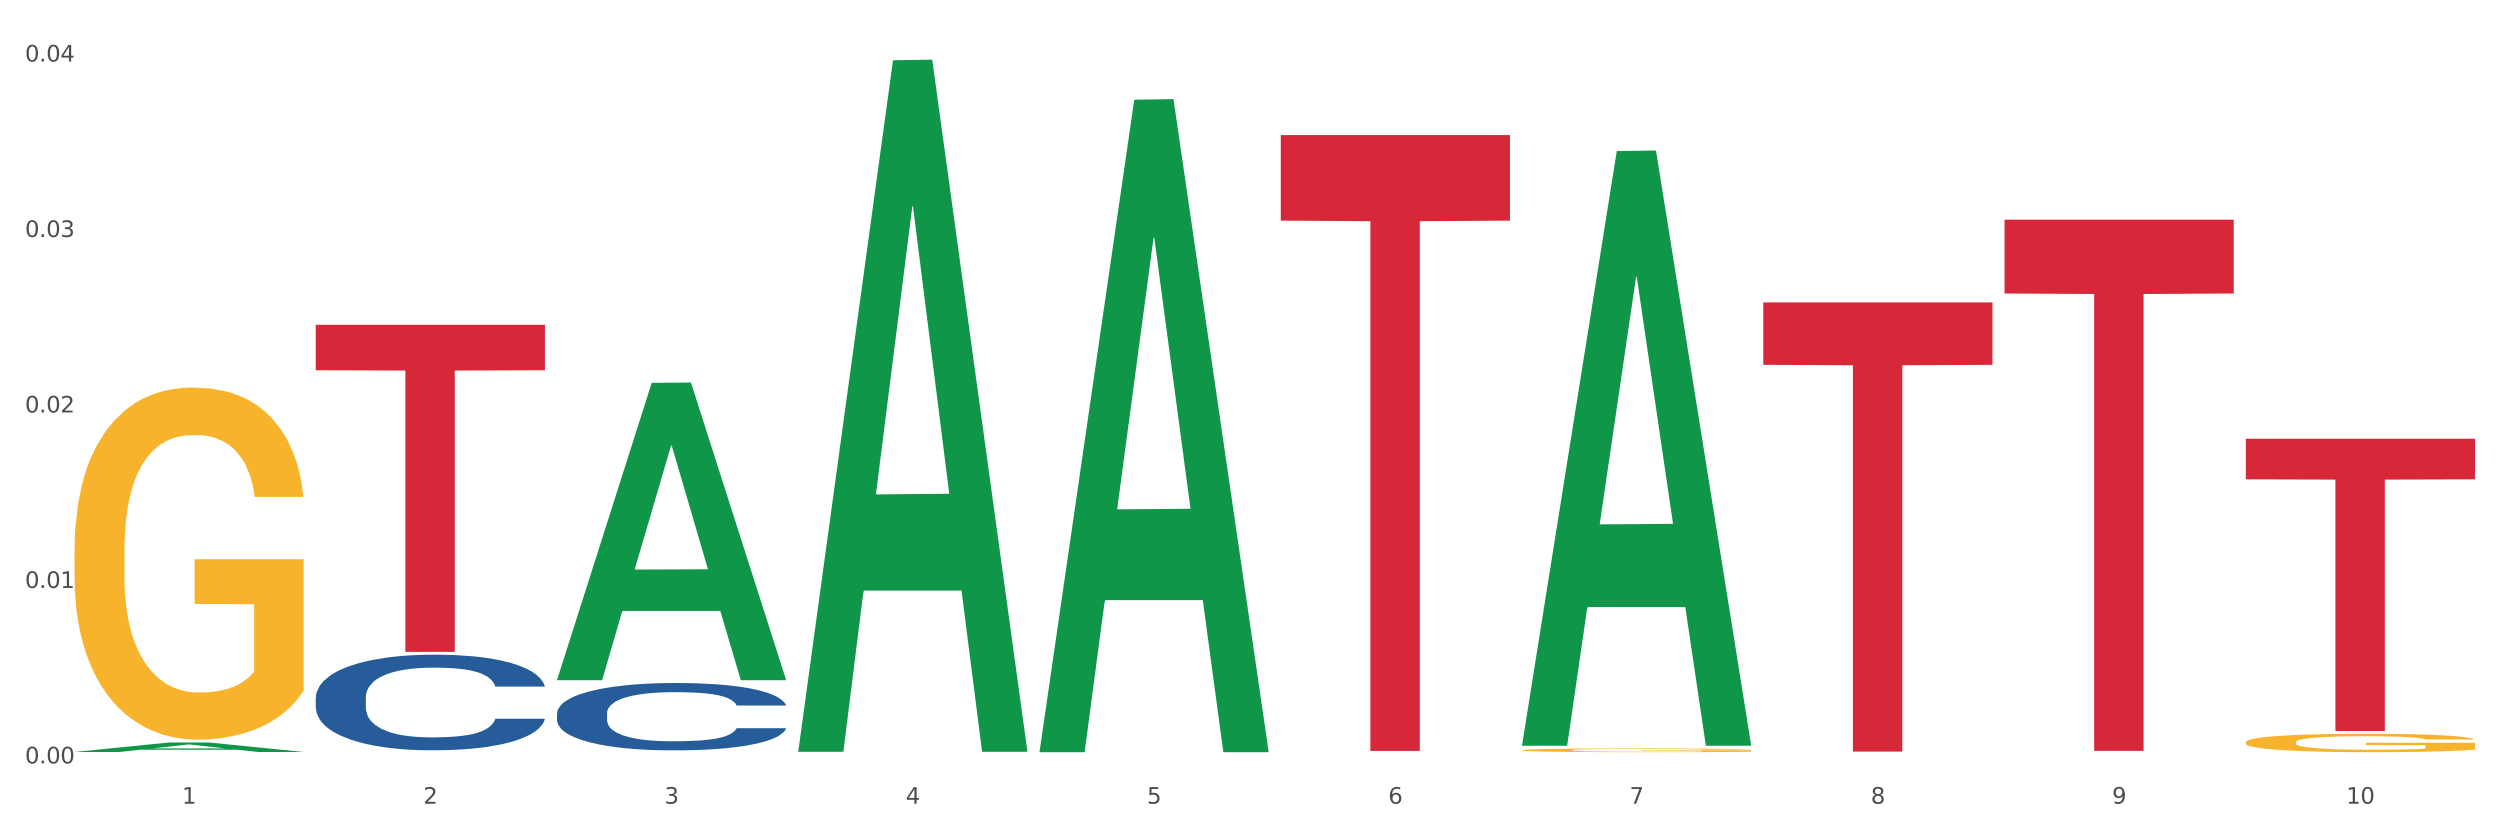 <?xml version="1.0" encoding="utf-8" standalone="no"?>
<!DOCTYPE svg PUBLIC "-//W3C//DTD SVG 1.1//EN"
  "http://www.w3.org/Graphics/SVG/1.1/DTD/svg11.dtd">
<svg xmlns:xlink="http://www.w3.org/1999/xlink" width="1080pt" height="360pt" viewBox="0 0 1080 360" xmlns="http://www.w3.org/2000/svg" version="1.1">
 <rect x="0" y="0" width="1080" height="360" fill="#333333" stroke="none"/>
 <defs>
  <style type="text/css">*{stroke-linejoin: round; stroke-linecap: butt}</style>
 </defs>
 <g id="figure_1">
  <g id="patch_1">
   <path d="M 0 360 
L 1080 360 
L 1080 0 
L 0 0 
z
" style="fill: #ffffff; stroke: #ffffff; stroke-linejoin: miter"/>
  </g>
  <g id="axes_1">
   <g id="matplotlib.axis_1">
    <g id="xtick_1">
     <g id="text_1">
      <!-- 1 -->
      <g style="fill: #4d4d4d" transform="translate(78.627 347.204) scale(0.096 -0.096)">
       <defs>
        <path id="DejaVuSans-31" d="M 794 531 
L 1825 531 
L 1825 4091 
L 703 3866 
L 703 4441 
L 1819 4666 
L 2450 4666 
L 2450 531 
L 3481 531 
L 3481 0 
L 794 0 
L 794 531 
z
" transform="scale(0.016)"/>
       </defs>
       <use xlink:href="#DejaVuSans-31"/>
      </g>
     </g>
    </g>
    <g id="xtick_2">
     <g id="text_2">
      <!-- 2 -->
      <g style="fill: #4d4d4d" transform="translate(182.851 347.204) scale(0.096 -0.096)">
       <defs>
        <path id="DejaVuSans-32" d="M 1228 531 
L 3431 531 
L 3431 0 
L 469 0 
L 469 531 
Q 828 903 1448 1529 
Q 2069 2156 2228 2338 
Q 2531 2678 2651 2914 
Q 2772 3150 2772 3378 
Q 2772 3750 2511 3984 
Q 2250 4219 1831 4219 
Q 1534 4219 1204 4116 
Q 875 4013 500 3803 
L 500 4441 
Q 881 4594 1212 4672 
Q 1544 4750 1819 4750 
Q 2544 4750 2975 4387 
Q 3406 4025 3406 3419 
Q 3406 3131 3298 2873 
Q 3191 2616 2906 2266 
Q 2828 2175 2409 1742 
Q 1991 1309 1228 531 
z
" transform="scale(0.016)"/>
       </defs>
       <use xlink:href="#DejaVuSans-32"/>
      </g>
     </g>
    </g>
    <g id="xtick_3">
     <g id="text_3">
      <!-- 3 -->
      <g style="fill: #4d4d4d" transform="translate(287.074 347.204) scale(0.096 -0.096)">
       <defs>
        <path id="DejaVuSans-33" d="M 2597 2516 
Q 3050 2419 3304 2112 
Q 3559 1806 3559 1356 
Q 3559 666 3084 287 
Q 2609 -91 1734 -91 
Q 1441 -91 1130 -33 
Q 819 25 488 141 
L 488 750 
Q 750 597 1062 519 
Q 1375 441 1716 441 
Q 2309 441 2620 675 
Q 2931 909 2931 1356 
Q 2931 1769 2642 2001 
Q 2353 2234 1838 2234 
L 1294 2234 
L 1294 2753 
L 1863 2753 
Q 2328 2753 2575 2939 
Q 2822 3125 2822 3475 
Q 2822 3834 2567 4026 
Q 2313 4219 1838 4219 
Q 1578 4219 1281 4162 
Q 984 4106 628 3988 
L 628 4550 
Q 988 4650 1302 4700 
Q 1616 4750 1894 4750 
Q 2613 4750 3031 4423 
Q 3450 4097 3450 3541 
Q 3450 3153 3228 2886 
Q 3006 2619 2597 2516 
z
" transform="scale(0.016)"/>
       </defs>
       <use xlink:href="#DejaVuSans-33"/>
      </g>
     </g>
    </g>
    <g id="xtick_4">
     <g id="text_4">
      <!-- 4 -->
      <g style="fill: #4d4d4d" transform="translate(391.298 347.204) scale(0.096 -0.096)">
       <defs>
        <path id="DejaVuSans-34" d="M 2419 4116 
L 825 1625 
L 2419 1625 
L 2419 4116 
z
M 2253 4666 
L 3047 4666 
L 3047 1625 
L 3713 1625 
L 3713 1100 
L 3047 1100 
L 3047 0 
L 2419 0 
L 2419 1100 
L 313 1100 
L 313 1709 
L 2253 4666 
z
" transform="scale(0.016)"/>
       </defs>
       <use xlink:href="#DejaVuSans-34"/>
      </g>
     </g>
    </g>
    <g id="xtick_5">
     <g id="text_5">
      <!-- 5 -->
      <g style="fill: #4d4d4d" transform="translate(495.522 347.204) scale(0.096 -0.096)">
       <defs>
        <path id="DejaVuSans-35" d="M 691 4666 
L 3169 4666 
L 3169 4134 
L 1269 4134 
L 1269 2991 
Q 1406 3038 1543 3061 
Q 1681 3084 1819 3084 
Q 2600 3084 3056 2656 
Q 3513 2228 3513 1497 
Q 3513 744 3044 326 
Q 2575 -91 1722 -91 
Q 1428 -91 1123 -41 
Q 819 9 494 109 
L 494 744 
Q 775 591 1075 516 
Q 1375 441 1709 441 
Q 2250 441 2565 725 
Q 2881 1009 2881 1497 
Q 2881 1984 2565 2268 
Q 2250 2553 1709 2553 
Q 1456 2553 1204 2497 
Q 953 2441 691 2322 
L 691 4666 
z
" transform="scale(0.016)"/>
       </defs>
       <use xlink:href="#DejaVuSans-35"/>
      </g>
     </g>
    </g>
    <g id="xtick_6">
     <g id="text_6">
      <!-- 6 -->
      <g style="fill: #4d4d4d" transform="translate(599.745 347.204) scale(0.096 -0.096)">
       <defs>
        <path id="DejaVuSans-36" d="M 2113 2584 
Q 1688 2584 1439 2293 
Q 1191 2003 1191 1497 
Q 1191 994 1439 701 
Q 1688 409 2113 409 
Q 2538 409 2786 701 
Q 3034 994 3034 1497 
Q 3034 2003 2786 2293 
Q 2538 2584 2113 2584 
z
M 3366 4563 
L 3366 3988 
Q 3128 4100 2886 4159 
Q 2644 4219 2406 4219 
Q 1781 4219 1451 3797 
Q 1122 3375 1075 2522 
Q 1259 2794 1537 2939 
Q 1816 3084 2150 3084 
Q 2853 3084 3261 2657 
Q 3669 2231 3669 1497 
Q 3669 778 3244 343 
Q 2819 -91 2113 -91 
Q 1303 -91 875 529 
Q 447 1150 447 2328 
Q 447 3434 972 4092 
Q 1497 4750 2381 4750 
Q 2619 4750 2861 4703 
Q 3103 4656 3366 4563 
z
" transform="scale(0.016)"/>
       </defs>
       <use xlink:href="#DejaVuSans-36"/>
      </g>
     </g>
    </g>
    <g id="xtick_7">
     <g id="text_7">
      <!-- 7 -->
      <g style="fill: #4d4d4d" transform="translate(703.969 347.204) scale(0.096 -0.096)">
       <defs>
        <path id="DejaVuSans-37" d="M 525 4666 
L 3525 4666 
L 3525 4397 
L 1831 0 
L 1172 0 
L 2766 4134 
L 525 4134 
L 525 4666 
z
" transform="scale(0.016)"/>
       </defs>
       <use xlink:href="#DejaVuSans-37"/>
      </g>
     </g>
    </g>
    <g id="xtick_8">
     <g id="text_8">
      <!-- 8 -->
      <g style="fill: #4d4d4d" transform="translate(808.193 347.204) scale(0.096 -0.096)">
       <defs>
        <path id="DejaVuSans-38" d="M 2034 2216 
Q 1584 2216 1326 1975 
Q 1069 1734 1069 1313 
Q 1069 891 1326 650 
Q 1584 409 2034 409 
Q 2484 409 2743 651 
Q 3003 894 3003 1313 
Q 3003 1734 2745 1975 
Q 2488 2216 2034 2216 
z
M 1403 2484 
Q 997 2584 770 2862 
Q 544 3141 544 3541 
Q 544 4100 942 4425 
Q 1341 4750 2034 4750 
Q 2731 4750 3128 4425 
Q 3525 4100 3525 3541 
Q 3525 3141 3298 2862 
Q 3072 2584 2669 2484 
Q 3125 2378 3379 2068 
Q 3634 1759 3634 1313 
Q 3634 634 3220 271 
Q 2806 -91 2034 -91 
Q 1263 -91 848 271 
Q 434 634 434 1313 
Q 434 1759 690 2068 
Q 947 2378 1403 2484 
z
M 1172 3481 
Q 1172 3119 1398 2916 
Q 1625 2713 2034 2713 
Q 2441 2713 2670 2916 
Q 2900 3119 2900 3481 
Q 2900 3844 2670 4047 
Q 2441 4250 2034 4250 
Q 1625 4250 1398 4047 
Q 1172 3844 1172 3481 
z
" transform="scale(0.016)"/>
       </defs>
       <use xlink:href="#DejaVuSans-38"/>
      </g>
     </g>
    </g>
    <g id="xtick_9">
     <g id="text_9">
      <!-- 9 -->
      <g style="fill: #4d4d4d" transform="translate(912.416 347.204) scale(0.096 -0.096)">
       <defs>
        <path id="DejaVuSans-39" d="M 703 97 
L 703 672 
Q 941 559 1184 500 
Q 1428 441 1663 441 
Q 2288 441 2617 861 
Q 2947 1281 2994 2138 
Q 2813 1869 2534 1725 
Q 2256 1581 1919 1581 
Q 1219 1581 811 2004 
Q 403 2428 403 3163 
Q 403 3881 828 4315 
Q 1253 4750 1959 4750 
Q 2769 4750 3195 4129 
Q 3622 3509 3622 2328 
Q 3622 1225 3098 567 
Q 2575 -91 1691 -91 
Q 1453 -91 1209 -44 
Q 966 3 703 97 
z
M 1959 2075 
Q 2384 2075 2632 2365 
Q 2881 2656 2881 3163 
Q 2881 3666 2632 3958 
Q 2384 4250 1959 4250 
Q 1534 4250 1286 3958 
Q 1038 3666 1038 3163 
Q 1038 2656 1286 2365 
Q 1534 2075 1959 2075 
z
" transform="scale(0.016)"/>
       </defs>
       <use xlink:href="#DejaVuSans-39"/>
      </g>
     </g>
    </g>
    <g id="xtick_10">
     <g id="text_10">
      <!-- 10 -->
      <g style="fill: #4d4d4d" transform="translate(1013.586 347.204) scale(0.096 -0.096)">
       <defs>
        <path id="DejaVuSans-30" d="M 2034 4250 
Q 1547 4250 1301 3770 
Q 1056 3291 1056 2328 
Q 1056 1369 1301 889 
Q 1547 409 2034 409 
Q 2525 409 2770 889 
Q 3016 1369 3016 2328 
Q 3016 3291 2770 3770 
Q 2525 4250 2034 4250 
z
M 2034 4750 
Q 2819 4750 3233 4129 
Q 3647 3509 3647 2328 
Q 3647 1150 3233 529 
Q 2819 -91 2034 -91 
Q 1250 -91 836 529 
Q 422 1150 422 2328 
Q 422 3509 836 4129 
Q 1250 4750 2034 4750 
z
" transform="scale(0.016)"/>
       </defs>
       <use xlink:href="#DejaVuSans-31"/>
       <use xlink:href="#DejaVuSans-30" transform="translate(63.623 0)"/>
      </g>
     </g>
    </g>
    <g id="xtick_11"/>
    <g id="xtick_12"/>
    <g id="xtick_13"/>
    <g id="xtick_14"/>
    <g id="xtick_15"/>
    <g id="xtick_16"/>
    <g id="xtick_17"/>
    <g id="xtick_18"/>
    <g id="xtick_19"/>
   </g>
   <g id="matplotlib.axis_2">
    <g id="ytick_1">
     <g id="text_11">
      <!-- 0.00 -->
      <g style="fill: #4d4d4d" transform="translate(10.8 329.798) scale(0.096 -0.096)">
       <defs>
        <path id="DejaVuSans-2e" d="M 684 794 
L 1344 794 
L 1344 0 
L 684 0 
L 684 794 
z
" transform="scale(0.016)"/>
       </defs>
       <use xlink:href="#DejaVuSans-30"/>
       <use xlink:href="#DejaVuSans-2e" transform="translate(63.623 0)"/>
       <use xlink:href="#DejaVuSans-30" transform="translate(95.41 0)"/>
       <use xlink:href="#DejaVuSans-30" transform="translate(159.033 0)"/>
      </g>
     </g>
    </g>
    <g id="ytick_2">
     <g id="text_12">
      <!-- 0.01 -->
      <g style="fill: #4d4d4d" transform="translate(10.8 253.996) scale(0.096 -0.096)">
       <use xlink:href="#DejaVuSans-30"/>
       <use xlink:href="#DejaVuSans-2e" transform="translate(63.623 0)"/>
       <use xlink:href="#DejaVuSans-30" transform="translate(95.41 0)"/>
       <use xlink:href="#DejaVuSans-31" transform="translate(159.033 0)"/>
      </g>
     </g>
    </g>
    <g id="ytick_3">
     <g id="text_13">
      <!-- 0.02 -->
      <g style="fill: #4d4d4d" transform="translate(10.8 178.193) scale(0.096 -0.096)">
       <use xlink:href="#DejaVuSans-30"/>
       <use xlink:href="#DejaVuSans-2e" transform="translate(63.623 0)"/>
       <use xlink:href="#DejaVuSans-30" transform="translate(95.41 0)"/>
       <use xlink:href="#DejaVuSans-32" transform="translate(159.033 0)"/>
      </g>
     </g>
    </g>
    <g id="ytick_4">
     <g id="text_14">
      <!-- 0.03 -->
      <g style="fill: #4d4d4d" transform="translate(10.8 102.39) scale(0.096 -0.096)">
       <use xlink:href="#DejaVuSans-30"/>
       <use xlink:href="#DejaVuSans-2e" transform="translate(63.623 0)"/>
       <use xlink:href="#DejaVuSans-30" transform="translate(95.41 0)"/>
       <use xlink:href="#DejaVuSans-33" transform="translate(159.033 0)"/>
      </g>
     </g>
    </g>
    <g id="ytick_5">
     <g id="text_15">
      <!-- 0.04 -->
      <g style="fill: #4d4d4d" transform="translate(10.8 26.587) scale(0.096 -0.096)">
       <use xlink:href="#DejaVuSans-30"/>
       <use xlink:href="#DejaVuSans-2e" transform="translate(63.623 0)"/>
       <use xlink:href="#DejaVuSans-30" transform="translate(95.41 0)"/>
       <use xlink:href="#DejaVuSans-34" transform="translate(159.033 0)"/>
      </g>
     </g>
    </g>
    <g id="ytick_6"/>
    <g id="ytick_7"/>
    <g id="ytick_8"/>
    <g id="ytick_9"/>
   </g>
   <g id="PolyCollection_1">
    <path d="M 32.175 324.847 
L 32.277 324.843 
L 73.107 320.735 
L 90.051 320.731 
L 131.187 324.855 
L 111.589 324.855 
L 102.709 323.895 
L 60.552 323.895 
L 60.246 323.91 
L 51.671 324.855 
L 32.175 324.855 
L 32.175 324.847 
L 65.86 323.322 
L 97.401 323.318 
L 81.783 321.61 
L 81.579 321.602 
L 81.375 321.614 
L 65.758 323.318 
L 65.86 323.322 
L 32.175 324.847 
z
" clip-path="url(#p66f20a1de7)" style="fill: #109648"/>
    <path d="M 970.188 320.666 
L 970.304 320.659 
L 970.304 320.397 
L 970.538 320.172 
L 971.707 319.626 
L 973.461 319.175 
L 974.747 318.935 
L 976.032 318.739 
L 977.552 318.543 
L 979.422 318.339 
L 982.813 318.041 
L 984.917 317.888 
L 987.488 317.728 
L 992.164 317.495 
L 995.554 317.365 
L 999.061 317.255 
L 1004.789 317.125 
L 1008.53 317.066 
L 1012.505 317.023 
L 1017.297 316.994 
L 1020.921 316.986 
L 1028.87 317.008 
L 1035.65 317.074 
L 1038.923 317.125 
L 1043.132 317.212 
L 1045.353 317.27 
L 1048.977 317.386 
L 1052.717 317.539 
L 1055.289 317.67 
L 1059.147 317.917 
L 1062.069 318.164 
L 1064.758 318.47 
L 1066.161 318.681 
L 1067.213 318.877 
L 1068.148 319.103 
L 1069.083 319.459 
L 1048.041 319.459 
L 1047.223 319.204 
L 1045.937 318.964 
L 1044.067 318.732 
L 1042.43 318.586 
L 1039.625 318.404 
L 1037.053 318.288 
L 1034.364 318.201 
L 1031.091 318.128 
L 1028.52 318.092 
L 1024.896 318.063 
L 1017.765 318.07 
L 1012.972 318.128 
L 1009.699 318.201 
L 1007.595 318.266 
L 1005.724 318.339 
L 1003.62 318.441 
L 1001.165 318.594 
L 999.412 318.732 
L 997.659 318.906 
L 996.256 319.081 
L 994.97 319.284 
L 993.918 319.503 
L 993.1 319.728 
L 992.398 320.004 
L 991.814 320.463 
L 991.814 321.459 
L 992.047 321.684 
L 992.632 321.982 
L 993.333 322.208 
L 994.502 322.477 
L 995.554 322.659 
L 997.542 322.921 
L 999.763 323.139 
L 1001.516 323.277 
L 1003.27 323.393 
L 1006.309 323.553 
L 1009.699 323.684 
L 1012.621 323.764 
L 1016.596 323.837 
L 1019.285 323.866 
L 1021.623 323.88 
L 1027.351 323.88 
L 1031.442 323.859 
L 1036.001 323.808 
L 1039.508 323.742 
L 1042.43 323.662 
L 1045.704 323.531 
L 1047.808 323.408 
L 1047.808 321.888 
L 1022.09 321.881 
L 1022.09 320.87 
L 1069.2 320.87 
L 1069.2 323.837 
L 1067.213 323.99 
L 1064.992 324.128 
L 1062.654 324.251 
L 1059.147 324.404 
L 1054.938 324.55 
L 1051.198 324.651 
L 1047.223 324.739 
L 1042.547 324.819 
L 1036.469 324.891 
L 1032.728 324.92 
L 1028.052 324.942 
L 1022.558 324.95 
L 1017.765 324.935 
L 1013.089 324.899 
L 1008.179 324.833 
L 1003.387 324.739 
L 999.763 324.644 
L 996.139 324.528 
L 992.281 324.375 
L 989.242 324.23 
L 986.904 324.099 
L 984.332 323.931 
L 981.527 323.713 
L 979.422 323.517 
L 977.552 323.313 
L 975.565 323.051 
L 974.162 322.826 
L 972.759 322.542 
L 971.941 322.331 
L 971.006 322.004 
L 970.304 321.546 
L 970.188 320.666 
z
" clip-path="url(#p66f20a1de7)" style="fill: #f7b32b"/>
    <path d="M 240.622 308.137 
L 240.739 308.111 
L 240.739 307.367 
L 241.09 306.357 
L 242.378 304.496 
L 244.016 303.088 
L 246.825 301.44 
L 248.347 300.749 
L 250.336 299.978 
L 254.432 298.729 
L 259.114 297.666 
L 262.391 297.081 
L 264.849 296.709 
L 270.349 296.045 
L 273.509 295.752 
L 276.786 295.513 
L 279.595 295.354 
L 284.277 295.167 
L 288.022 295.088 
L 292.352 295.061 
L 295.98 295.088 
L 300.779 295.194 
L 307.801 295.513 
L 310.493 295.699 
L 314.121 296.018 
L 317.866 296.443 
L 320.909 296.868 
L 324.42 297.48 
L 328.048 298.277 
L 331.559 299.287 
L 334.017 300.217 
L 336.007 301.201 
L 337.762 302.397 
L 339.049 303.699 
L 339.635 304.789 
L 318.217 304.789 
L 317.632 303.805 
L 316.462 302.742 
L 315.291 302.025 
L 314.004 301.44 
L 312.014 300.775 
L 310.259 300.35 
L 307.333 299.845 
L 304.641 299.526 
L 302.417 299.34 
L 299.725 299.181 
L 293.991 299.021 
L 289.894 299.021 
L 287.32 299.074 
L 284.16 299.207 
L 281.468 299.393 
L 278.308 299.712 
L 275.85 300.058 
L 273.392 300.51 
L 271.988 300.829 
L 269.881 301.413 
L 268.477 301.892 
L 266.604 302.716 
L 265.551 303.3 
L 263.678 304.815 
L 262.859 305.931 
L 262.508 306.702 
L 262.274 307.553 
L 262.274 311.699 
L 262.976 313.559 
L 263.561 314.357 
L 264.498 315.26 
L 266.253 316.43 
L 268.828 317.573 
L 271.52 318.396 
L 273.743 318.901 
L 275.85 319.274 
L 277.957 319.566 
L 280.532 319.832 
L 282.638 319.991 
L 285.798 320.151 
L 289.543 320.23 
L 292.469 320.23 
L 298.438 320.097 
L 301.13 319.965 
L 303.705 319.779 
L 306.513 319.486 
L 308.737 319.167 
L 310.025 318.928 
L 312.131 318.423 
L 313.77 317.891 
L 315.174 317.28 
L 316.11 316.749 
L 317.164 315.951 
L 317.983 315.048 
L 318.217 314.569 
L 339.635 314.569 
L 339.167 315.526 
L 338.347 316.456 
L 336.709 317.705 
L 335.421 318.423 
L 333.432 319.3 
L 331.325 320.044 
L 328.399 320.868 
L 325.707 321.479 
L 322.899 322.011 
L 319.856 322.489 
L 314.355 323.154 
L 312.365 323.34 
L 308.152 323.659 
L 304.875 323.845 
L 300.077 324.031 
L 295.161 324.137 
L 290.011 324.164 
L 285.447 324.111 
L 280.414 323.951 
L 277.254 323.792 
L 273.743 323.553 
L 269.647 323.18 
L 265.785 322.729 
L 262.157 322.197 
L 258.763 321.586 
L 255.603 320.895 
L 251.507 319.752 
L 248.464 318.636 
L 246.24 317.599 
L 244.718 316.722 
L 243.197 315.606 
L 242.378 314.835 
L 241.09 312.975 
L 240.622 311.247 
L 240.622 308.137 
z
" clip-path="url(#p66f20a1de7)" style="fill: #255c99"/>
    <path d="M 136.399 301.378 
L 136.516 301.34 
L 136.516 300.284 
L 136.867 298.85 
L 138.154 296.209 
L 139.793 294.21 
L 142.602 291.871 
L 144.123 290.89 
L 146.113 289.797 
L 150.209 288.024 
L 154.89 286.515 
L 158.167 285.685 
L 160.625 285.157 
L 166.126 284.213 
L 169.286 283.799 
L 172.563 283.459 
L 175.372 283.233 
L 180.053 282.969 
L 183.798 282.855 
L 188.129 282.818 
L 191.757 282.855 
L 196.555 283.006 
L 203.577 283.459 
L 206.269 283.723 
L 209.897 284.176 
L 213.642 284.779 
L 216.685 285.383 
L 220.196 286.251 
L 223.824 287.382 
L 227.336 288.816 
L 229.793 290.136 
L 231.783 291.532 
L 233.538 293.229 
L 234.826 295.078 
L 235.411 296.624 
L 213.993 296.624 
L 213.408 295.229 
L 212.238 293.72 
L 211.068 292.701 
L 209.78 291.871 
L 207.791 290.928 
L 206.035 290.325 
L 203.109 289.608 
L 200.417 289.155 
L 198.194 288.891 
L 195.502 288.665 
L 189.767 288.438 
L 185.671 288.438 
L 183.096 288.514 
L 179.936 288.703 
L 177.244 288.967 
L 174.084 289.419 
L 171.626 289.91 
L 169.169 290.551 
L 167.764 291.004 
L 165.658 291.834 
L 164.253 292.513 
L 162.381 293.682 
L 161.327 294.512 
L 159.455 296.662 
L 158.635 298.247 
L 158.284 299.341 
L 158.05 300.548 
L 158.05 306.432 
L 158.752 309.073 
L 159.338 310.205 
L 160.274 311.487 
L 162.029 313.147 
L 164.604 314.769 
L 167.296 315.939 
L 169.52 316.655 
L 171.626 317.184 
L 173.733 317.599 
L 176.308 317.976 
L 178.415 318.202 
L 181.575 318.428 
L 185.32 318.542 
L 188.246 318.542 
L 194.214 318.353 
L 196.906 318.164 
L 199.481 317.9 
L 202.29 317.485 
L 204.514 317.033 
L 205.801 316.693 
L 207.908 315.976 
L 209.546 315.222 
L 210.951 314.354 
L 211.887 313.6 
L 212.94 312.468 
L 213.759 311.186 
L 213.993 310.507 
L 235.411 310.507 
L 234.943 311.865 
L 234.124 313.185 
L 232.485 314.958 
L 231.198 315.976 
L 229.208 317.221 
L 227.102 318.278 
L 224.176 319.447 
L 221.484 320.315 
L 218.675 321.069 
L 215.632 321.748 
L 210.131 322.691 
L 208.142 322.955 
L 203.928 323.408 
L 200.651 323.672 
L 195.853 323.936 
L 190.937 324.087 
L 185.788 324.125 
L 181.223 324.049 
L 176.191 323.823 
L 173.031 323.597 
L 169.52 323.257 
L 165.424 322.729 
L 161.561 322.088 
L 157.933 321.333 
L 154.539 320.466 
L 151.379 319.485 
L 147.283 317.863 
L 144.24 316.278 
L 142.016 314.807 
L 140.495 313.562 
L 138.973 311.978 
L 138.154 310.884 
L 136.867 308.243 
L 136.399 305.791 
L 136.399 301.378 
z
" clip-path="url(#p66f20a1de7)" style="fill: #255c99"/>
    <path d="M 136.399 140.31 
L 235.411 140.31 
L 235.411 159.947 
L 196.463 160.079 
L 196.463 281.616 
L 175.112 281.616 
L 175.112 160.079 
L 136.399 159.947 
L 136.399 140.442 
L 136.399 140.31 
z
" clip-path="url(#p66f20a1de7)" style="fill: #d62839"/>
    <path d="M 553.293 58.335 
L 652.306 58.335 
L 652.306 95.311 
L 613.358 95.561 
L 613.358 324.41 
L 592.006 324.41 
L 592.006 95.561 
L 553.293 95.311 
L 553.293 58.585 
L 553.293 58.335 
z
" clip-path="url(#p66f20a1de7)" style="fill: #d62839"/>
    <path d="M 761.74 130.645 
L 860.753 130.645 
L 860.753 157.612 
L 821.805 157.794 
L 821.805 324.694 
L 800.454 324.694 
L 800.454 157.794 
L 761.74 157.612 
L 761.74 130.827 
L 761.74 130.645 
z
" clip-path="url(#p66f20a1de7)" style="fill: #d62839"/>
    <path d="M 865.964 94.901 
L 964.976 94.901 
L 964.976 126.79 
L 926.028 127.005 
L 926.028 324.373 
L 904.677 324.373 
L 904.677 127.005 
L 865.964 126.79 
L 865.964 95.116 
L 865.964 94.901 
z
" clip-path="url(#p66f20a1de7)" style="fill: #d62839"/>
    <path d="M 970.188 189.529 
L 1069.2 189.529 
L 1069.2 207.074 
L 1030.252 207.193 
L 1030.252 315.785 
L 1008.901 315.785 
L 1008.901 207.193 
L 970.188 207.074 
L 970.188 189.648 
L 970.188 189.529 
z
" clip-path="url(#p66f20a1de7)" style="fill: #d62839"/>
    <path d="M 657.517 324.086 
L 657.634 324.085 
L 657.634 324.032 
L 657.867 323.986 
L 659.036 323.876 
L 660.79 323.786 
L 662.076 323.737 
L 663.362 323.698 
L 664.881 323.658 
L 666.752 323.617 
L 670.142 323.557 
L 672.246 323.526 
L 674.818 323.494 
L 679.493 323.447 
L 682.884 323.42 
L 686.39 323.399 
L 692.118 323.372 
L 695.859 323.36 
L 699.834 323.352 
L 704.627 323.346 
L 708.25 323.344 
L 716.199 323.349 
L 722.979 323.362 
L 726.253 323.372 
L 730.461 323.39 
L 732.682 323.401 
L 736.306 323.425 
L 740.047 323.456 
L 742.618 323.482 
L 746.476 323.532 
L 749.398 323.582 
L 752.087 323.643 
L 753.49 323.686 
L 754.542 323.725 
L 755.477 323.771 
L 756.412 323.843 
L 735.371 323.843 
L 734.552 323.791 
L 733.266 323.743 
L 731.396 323.696 
L 729.76 323.667 
L 726.954 323.63 
L 724.382 323.607 
L 721.694 323.589 
L 718.42 323.574 
L 715.849 323.567 
L 712.225 323.561 
L 705.094 323.563 
L 700.301 323.574 
L 697.028 323.589 
L 694.924 323.602 
L 693.054 323.617 
L 690.949 323.637 
L 688.495 323.668 
L 686.741 323.696 
L 684.988 323.731 
L 683.585 323.766 
L 682.299 323.808 
L 681.247 323.851 
L 680.429 323.897 
L 679.727 323.953 
L 679.143 324.045 
L 679.143 324.246 
L 679.377 324.291 
L 679.961 324.351 
L 680.662 324.397 
L 681.831 324.451 
L 682.884 324.488 
L 684.871 324.54 
L 687.092 324.584 
L 688.845 324.612 
L 690.599 324.636 
L 693.638 324.668 
L 697.028 324.694 
L 699.951 324.711 
L 703.925 324.725 
L 706.614 324.731 
L 708.952 324.734 
L 714.68 324.734 
L 718.771 324.73 
L 723.33 324.719 
L 726.837 324.706 
L 729.76 324.69 
L 733.033 324.664 
L 735.137 324.639 
L 735.137 324.332 
L 709.419 324.331 
L 709.419 324.127 
L 756.529 324.127 
L 756.529 324.725 
L 754.542 324.756 
L 752.321 324.784 
L 749.983 324.809 
L 746.476 324.84 
L 742.268 324.869 
L 738.527 324.889 
L 734.552 324.907 
L 729.876 324.923 
L 723.798 324.938 
L 720.057 324.944 
L 715.381 324.948 
L 709.887 324.95 
L 705.094 324.947 
L 700.418 324.939 
L 695.508 324.926 
L 690.716 324.907 
L 687.092 324.888 
L 683.468 324.864 
L 679.61 324.834 
L 676.571 324.804 
L 674.233 324.778 
L 671.661 324.744 
L 668.856 324.7 
L 666.752 324.661 
L 664.881 324.62 
L 662.894 324.567 
L 661.491 324.521 
L 660.088 324.464 
L 659.27 324.422 
L 658.335 324.356 
L 657.634 324.263 
L 657.517 324.086 
z
" clip-path="url(#p66f20a1de7)" style="fill: #f7b32b"/>
    <path d="M 32.175 237.703 
L 32.292 237.564 
L 32.292 232.563 
L 32.526 228.256 
L 33.695 217.837 
L 35.448 209.224 
L 36.734 204.639 
L 38.02 200.888 
L 39.54 197.137 
L 41.41 193.247 
L 44.8 187.551 
L 46.904 184.634 
L 49.476 181.578 
L 54.152 177.132 
L 57.542 174.631 
L 61.049 172.548 
L 66.777 170.047 
L 70.517 168.936 
L 74.492 168.102 
L 79.285 167.546 
L 82.909 167.407 
L 90.858 167.824 
L 97.638 169.074 
L 100.911 170.047 
L 105.119 171.714 
L 107.34 172.825 
L 110.964 175.048 
L 114.705 177.966 
L 117.277 180.466 
L 121.134 185.19 
L 124.057 189.913 
L 126.745 195.748 
L 128.148 199.777 
L 129.2 203.528 
L 130.135 207.834 
L 131.071 214.642 
L 110.029 214.642 
L 109.211 209.779 
L 107.925 205.195 
L 106.054 200.749 
L 104.418 197.971 
L 101.612 194.498 
L 99.041 192.275 
L 96.352 190.608 
L 93.079 189.218 
L 90.507 188.524 
L 86.883 187.968 
L 79.752 188.107 
L 74.96 189.218 
L 71.686 190.608 
L 69.582 191.858 
L 67.712 193.247 
L 65.608 195.192 
L 63.153 198.11 
L 61.399 200.749 
L 59.646 204.083 
L 58.243 207.417 
L 56.957 211.307 
L 55.905 215.475 
L 55.087 219.782 
L 54.386 225.061 
L 53.801 233.813 
L 53.801 252.846 
L 54.035 257.152 
L 54.619 262.848 
L 55.321 267.155 
L 56.49 272.295 
L 57.542 275.768 
L 59.529 280.769 
L 61.75 284.937 
L 63.504 287.577 
L 65.257 289.8 
L 68.296 292.856 
L 71.686 295.356 
L 74.609 296.885 
L 78.583 298.274 
L 81.272 298.83 
L 83.61 299.107 
L 89.338 299.107 
L 93.429 298.691 
L 97.988 297.718 
L 101.495 296.468 
L 104.418 294.94 
L 107.691 292.439 
L 109.795 290.077 
L 109.795 261.042 
L 84.078 260.903 
L 84.078 241.593 
L 131.187 241.593 
L 131.187 298.274 
L 129.2 301.191 
L 126.979 303.831 
L 124.641 306.193 
L 121.134 309.11 
L 116.926 311.888 
L 113.185 313.833 
L 109.211 315.5 
L 104.535 317.029 
L 98.456 318.418 
L 94.715 318.974 
L 90.039 319.39 
L 84.545 319.529 
L 79.752 319.251 
L 75.076 318.557 
L 70.167 317.306 
L 65.374 315.5 
L 61.75 313.694 
L 58.126 311.472 
L 54.269 308.554 
L 51.229 305.776 
L 48.891 303.275 
L 46.32 300.08 
L 43.514 295.912 
L 41.41 292.161 
L 39.54 288.271 
L 37.552 283.27 
L 36.15 278.963 
L 34.747 273.545 
L 33.928 269.517 
L 32.993 263.265 
L 32.292 254.513 
L 32.175 237.703 
z
" clip-path="url(#p66f20a1de7)" style="fill: #f7b32b"/>
    <path d="M 449.069 324.42 
L 449.172 324.155 
L 490.001 43.081 
L 506.946 42.816 
L 548.082 324.95 
L 528.484 324.95 
L 519.603 259.251 
L 477.446 259.251 
L 477.14 260.311 
L 468.566 324.95 
L 449.069 324.95 
L 449.069 324.42 
L 482.754 220.044 
L 514.295 219.779 
L 498.678 102.952 
L 498.474 102.422 
L 498.269 103.217 
L 482.652 219.779 
L 482.754 220.044 
L 449.069 324.42 
z
" clip-path="url(#p66f20a1de7)" style="fill: #109648"/>
    <path d="M 240.622 293.618 
L 240.724 293.497 
L 281.554 165.379 
L 298.499 165.259 
L 339.635 293.86 
L 320.036 293.86 
L 311.156 263.913 
L 268.999 263.913 
L 268.693 264.396 
L 260.118 293.86 
L 240.622 293.86 
L 240.622 293.618 
L 274.307 246.042 
L 305.848 245.921 
L 290.231 192.669 
L 290.026 192.428 
L 289.822 192.79 
L 274.205 245.921 
L 274.307 246.042 
L 240.622 293.618 
z
" clip-path="url(#p66f20a1de7)" style="fill: #109648"/>
    <path d="M 657.517 321.66 
L 657.619 321.418 
L 698.449 65.257 
L 715.393 65.016 
L 756.529 322.143 
L 736.931 322.143 
L 728.05 262.267 
L 685.893 262.267 
L 685.587 263.233 
L 677.013 322.143 
L 657.517 322.143 
L 657.517 321.66 
L 691.201 226.535 
L 722.742 226.294 
L 707.125 119.821 
L 706.921 119.338 
L 706.717 120.063 
L 691.099 226.294 
L 691.201 226.535 
L 657.517 321.66 
z
" clip-path="url(#p66f20a1de7)" style="fill: #109648"/>
    <path d="M 344.846 324.204 
L 344.948 323.923 
L 385.778 26.04 
L 402.722 25.759 
L 443.858 324.765 
L 424.26 324.765 
L 415.379 255.138 
L 373.223 255.138 
L 372.916 256.261 
L 364.342 324.765 
L 344.846 324.765 
L 344.846 324.204 
L 378.53 213.586 
L 410.072 213.305 
L 394.454 89.491 
L 394.25 88.93 
L 394.046 89.772 
L 378.428 213.305 
L 378.53 213.586 
L 344.846 324.204 
z
" clip-path="url(#p66f20a1de7)" style="fill: #109648"/>
   </g>
  </g>
 </g>
 <defs>
  <clipPath id="p66f20a1de7">
   <rect x="32.175" y="10.8" width="1037.025" height="329.109"/>
  </clipPath>
 </defs>
</svg>

